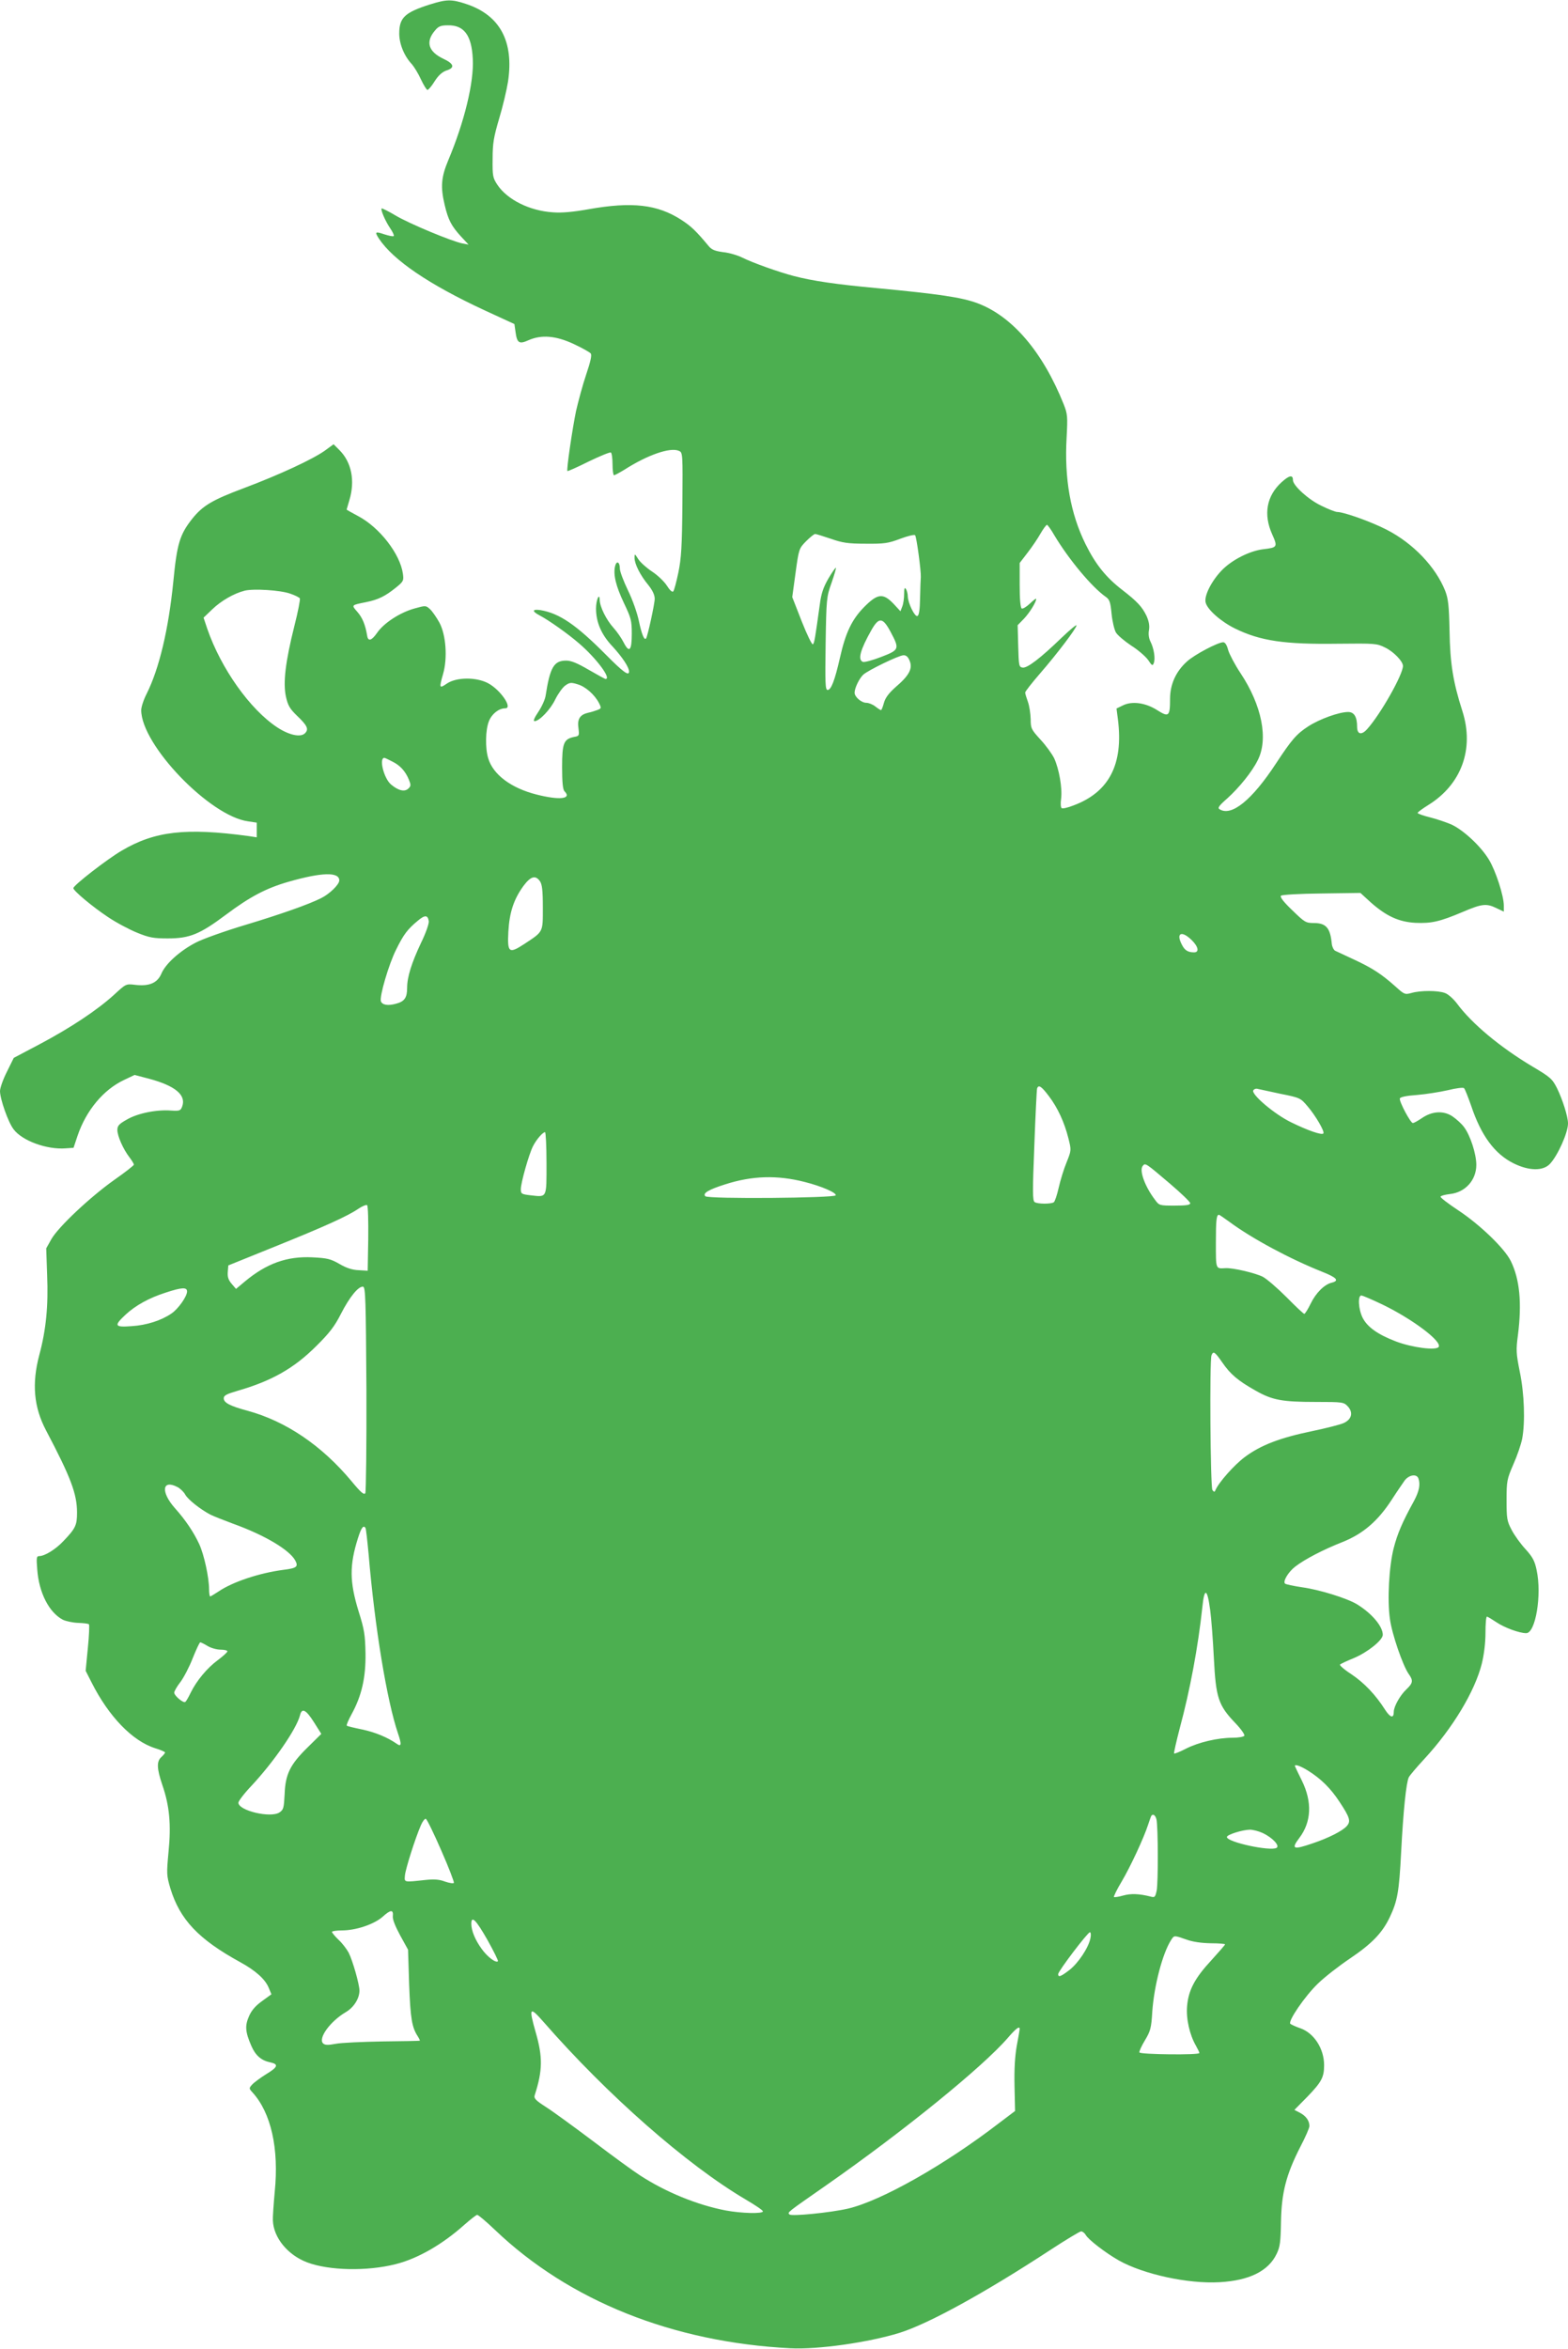 <?xml version="1.0" standalone="no"?>
<!DOCTYPE svg PUBLIC "-//W3C//DTD SVG 20010904//EN"
 "http://www.w3.org/TR/2001/REC-SVG-20010904/DTD/svg10.dtd">
<svg version="1.0" xmlns="http://www.w3.org/2000/svg"
 width="855pt" height="1280pt" viewBox="0 0 855 1280"
 preserveAspectRatio="xMidYMid meet">
<g transform="translate(0,1280) scale(0.1,-0.1)"
fill="#4caf50" stroke="none">
<path d="M2345 12776 c-138 -44 -168 -72 -168 -159 0 -56 27 -123 69 -167 12
-14 35 -51 49 -82 15 -32 31 -58 36 -58 5 0 23 21 39 47 20 32 41 50 62 58 50
15 45 37 -15 65 -82 39 -98 93 -44 155 18 22 32 27 69 27 88 2 130 -54 136
-183 7 -127 -46 -344 -134 -553 -38 -91 -43 -144 -19 -244 19 -80 36 -113 88
-170 l42 -45 -32 6 c-58 11 -291 108 -365 152 -40 24 -75 41 -77 39 -7 -6 20
-69 46 -107 14 -20 23 -40 20 -43 -3 -4 -26 1 -51 9 -50 17 -54 14 -30 -23 79
-119 275 -251 574 -390 l165 -76 6 -42 c8 -62 20 -69 71 -46 70 31 149 25 247
-21 45 -21 86 -44 92 -51 7 -9 0 -42 -25 -116 -19 -56 -43 -146 -55 -198 -20
-97 -53 -321 -47 -327 2 -2 54 21 116 52 62 30 116 52 121 49 5 -3 9 -32 9
-65 0 -32 4 -59 8 -59 4 0 30 14 58 31 125 80 249 123 296 102 21 -9 21 -13
19 -289 -2 -230 -6 -296 -22 -374 -11 -52 -23 -98 -28 -103 -6 -6 -20 8 -35
32 -15 23 -51 57 -80 76 -29 19 -63 49 -75 67 -20 32 -21 32 -21 8 0 -33 31
-95 75 -148 23 -29 35 -54 35 -75 0 -28 -39 -206 -47 -216 -10 -13 -24 23 -39
93 -9 45 -35 118 -60 169 -24 50 -44 103 -44 118 0 37 -18 46 -26 14 -11 -46
4 -108 48 -201 39 -82 43 -95 43 -168 0 -93 -14 -107 -45 -46 -11 22 -36 58
-55 79 -39 43 -74 114 -75 151 -1 44 -20 0 -20 -46 0 -75 29 -143 91 -208 53
-58 89 -112 89 -136 0 -26 -33 -2 -125 91 -164 165 -254 226 -357 244 -47 7
-49 -6 -5 -29 51 -27 154 -100 213 -151 95 -81 180 -195 146 -195 -4 0 -45 23
-92 50 -62 36 -95 50 -123 50 -67 0 -88 -37 -112 -192 -3 -20 -21 -60 -40 -88
-22 -33 -29 -50 -20 -50 26 0 87 64 113 119 15 30 39 64 54 75 24 17 32 18 67
7 43 -12 93 -56 117 -102 14 -28 13 -30 -8 -38 -13 -5 -35 -12 -50 -15 -45
-10 -61 -34 -54 -83 5 -42 5 -44 -24 -49 -56 -12 -65 -33 -65 -165 0 -81 4
-122 13 -131 42 -42 -26 -50 -152 -18 -139 35 -238 109 -264 198 -17 56 -15
155 4 202 16 40 54 70 89 70 43 0 -26 101 -94 137 -65 34 -172 33 -224 -2 -42
-29 -43 -25 -21 52 25 87 16 213 -20 280 -16 29 -39 62 -51 73 -23 21 -24 21
-85 4 -79 -22 -167 -79 -204 -133 -30 -43 -49 -48 -54 -15 -10 60 -26 98 -53
129 -34 39 -35 37 49 54 64 13 103 32 161 79 41 33 43 38 38 75 -15 108 -127
253 -245 315 -34 18 -62 34 -62 35 0 1 7 24 15 51 32 106 12 207 -54 273 l-32
32 -48 -35 c-68 -48 -247 -131 -441 -204 -171 -64 -224 -95 -281 -166 -69 -87
-84 -137 -104 -344 -26 -260 -77 -474 -145 -610 -17 -33 -30 -73 -30 -90 0
-189 374 -578 583 -606 l47 -7 0 -40 0 -40 -46 7 c-341 46 -510 27 -691 -80
-80 -47 -263 -189 -263 -204 0 -14 101 -99 188 -157 46 -31 118 -69 160 -86
66 -27 90 -31 167 -31 120 0 175 23 318 130 131 98 219 144 341 179 182 52
276 54 276 7 0 -22 -52 -73 -98 -96 -67 -34 -220 -88 -416 -147 -110 -33 -231
-76 -269 -96 -88 -46 -165 -116 -187 -169 -22 -51 -66 -70 -143 -61 -50 6 -50
6 -115 -54 -91 -83 -237 -180 -405 -269 l-142 -75 -37 -75 c-21 -41 -38 -89
-38 -106 0 -43 45 -171 74 -208 47 -63 182 -112 284 -104 l43 3 22 66 c47 138
141 251 254 304 l57 27 80 -21 c141 -38 201 -88 180 -149 -9 -25 -13 -27 -62
-24 -79 6 -182 -15 -240 -49 -43 -24 -52 -34 -52 -57 0 -33 32 -105 66 -149
13 -17 24 -35 24 -40 0 -4 -48 -42 -107 -83 -130 -92 -305 -256 -343 -323
l-28 -50 5 -147 c7 -167 -6 -298 -43 -435 -41 -155 -30 -283 37 -410 135 -256
169 -346 169 -448 0 -69 -8 -86 -74 -155 -42 -45 -102 -82 -132 -82 -15 0 -16
-9 -11 -72 9 -128 65 -236 140 -275 17 -8 54 -16 83 -17 29 -1 56 -4 59 -8 3
-3 1 -61 -6 -129 l-12 -124 33 -65 c93 -184 222 -318 346 -357 30 -9 54 -20
54 -23 0 -4 -9 -15 -20 -25 -27 -24 -25 -63 5 -152 39 -112 49 -216 34 -364
-11 -120 -11 -129 10 -200 52 -170 153 -277 381 -402 84 -46 136 -93 155 -139
l15 -36 -51 -37 c-35 -25 -57 -50 -71 -82 -23 -52 -21 -85 12 -161 23 -54 55
-81 104 -91 47 -10 41 -26 -22 -64 -32 -20 -66 -45 -77 -57 -18 -20 -18 -21 2
-43 101 -111 145 -306 121 -542 -6 -66 -11 -136 -10 -155 3 -94 81 -189 187
-229 119 -45 327 -49 481 -10 121 30 255 107 375 214 34 30 66 55 71 55 6 0
50 -37 98 -83 405 -386 968 -611 1610 -644 149 -8 427 32 595 84 159 50 463
217 818 449 87 57 165 104 172 104 8 0 19 -9 25 -19 13 -25 108 -98 180 -139
135 -76 379 -129 550 -119 161 9 266 60 311 154 19 39 22 64 24 177 3 157 28
255 105 406 28 53 50 104 50 114 0 29 -19 55 -51 72 l-31 16 71 72 c78 81 91
106 91 172 0 89 -54 173 -127 200 -27 9 -52 21 -57 25 -15 13 79 151 151 220
37 36 116 97 174 136 120 81 177 140 218 227 41 87 50 137 61 351 12 232 28
382 42 410 6 11 44 56 85 100 155 168 275 368 313 519 12 49 20 113 20 168 0
48 3 88 8 88 4 0 27 -14 51 -30 44 -30 126 -60 163 -60 51 0 86 208 57 343
-10 49 -21 71 -60 114 -27 29 -61 76 -76 105 -26 49 -28 62 -28 163 0 105 2
114 37 195 21 47 42 109 48 139 17 91 12 246 -13 366 -20 100 -21 118 -10 200
22 174 10 303 -39 403 -34 69 -168 198 -286 276 -56 37 -100 71 -97 75 2 5 25
11 51 14 84 9 144 76 144 159 0 60 -33 161 -67 206 -13 18 -42 44 -64 59 -49
32 -111 28 -167 -11 -21 -14 -42 -26 -48 -26 -13 0 -76 119 -71 134 3 8 36 15
94 19 48 4 124 16 168 26 44 11 84 16 88 11 5 -4 22 -48 39 -96 54 -162 128
-262 230 -313 84 -42 162 -44 200 -3 42 45 98 169 98 220 0 37 -30 131 -60
192 -26 51 -36 60 -134 118 -176 105 -331 234 -412 344 -20 26 -48 51 -66 57
-39 14 -132 14 -181 0 -37 -10 -39 -9 -90 37 -74 66 -125 99 -224 145 -49 23
-95 44 -103 48 -8 5 -16 21 -18 37 -8 87 -31 114 -98 114 -44 0 -50 4 -118 70
-47 45 -68 72 -61 79 6 5 101 11 221 12 l212 3 58 -53 c84 -74 152 -105 242
-110 87 -4 134 7 257 59 105 45 130 48 185 21 l40 -19 0 33 c0 53 -44 189 -81
250 -43 72 -138 161 -205 192 -28 12 -81 30 -117 39 -37 9 -67 20 -67 24 0 4
26 23 58 43 181 112 252 306 186 512 -51 159 -67 260 -70 437 -3 139 -7 175
-24 219 -52 130 -174 258 -318 332 -83 43 -234 97 -270 97 -10 0 -49 15 -87
34 -70 33 -155 110 -155 140 0 30 -20 26 -61 -11 -83 -75 -101 -176 -52 -285
31 -69 28 -72 -49 -81 -74 -9 -171 -58 -226 -115 -56 -58 -97 -139 -88 -175 9
-39 83 -104 160 -142 139 -68 270 -87 560 -83 204 2 213 2 259 -21 46 -22 97
-75 97 -100 0 -47 -122 -263 -195 -344 -31 -35 -55 -29 -55 12 0 54 -16 81
-49 81 -49 0 -155 -38 -217 -78 -65 -42 -91 -73 -176 -202 -131 -200 -243
-291 -308 -250 -12 7 -4 19 43 60 64 58 134 144 165 207 59 115 23 299 -94
475 -30 45 -60 102 -67 125 -7 28 -17 43 -27 43 -29 0 -158 -68 -198 -105 -60
-54 -92 -124 -92 -204 0 -95 -7 -101 -70 -61 -64 41 -139 51 -189 25 l-33 -16
8 -62 c30 -243 -49 -394 -242 -466 -30 -12 -60 -19 -65 -15 -5 3 -7 26 -3 52
7 58 -11 161 -38 220 -12 24 -45 70 -75 102 -50 55 -53 61 -53 111 -1 30 -7
72 -15 94 -8 22 -15 45 -15 51 0 6 37 53 82 105 93 107 198 246 198 261 0 6
-37 -25 -82 -68 -116 -112 -187 -166 -212 -162 -20 3 -21 10 -24 117 l-3 114
35 36 c31 33 66 90 66 107 0 5 -15 -7 -34 -25 -19 -18 -39 -30 -45 -27 -7 5
-11 52 -11 127 l0 121 43 56 c24 31 56 78 71 105 15 26 31 47 35 47 3 0 22
-25 40 -57 79 -132 205 -283 281 -336 20 -14 25 -28 31 -91 4 -41 15 -88 24
-103 9 -15 47 -47 83 -71 37 -23 78 -59 92 -78 21 -32 25 -34 31 -18 10 24 1
81 -18 118 -9 18 -12 41 -8 62 4 24 0 47 -13 77 -24 50 -51 79 -131 141 -90
69 -147 140 -202 251 -82 166 -116 356 -103 582 6 113 5 127 -16 180 -114 285
-280 480 -471 551 -86 32 -212 50 -549 82 -218 20 -349 39 -452 66 -81 21
-224 72 -280 100 -26 13 -73 27 -105 30 -44 6 -62 13 -78 32 -69 83 -96 109
-150 144 -130 84 -268 100 -505 58 -84 -15 -148 -21 -195 -17 -127 8 -249 69
-303 150 -25 38 -27 48 -26 141 0 86 6 119 36 221 20 66 41 156 48 200 33 220
-44 363 -230 424 -78 26 -106 25 -195 -3z m2185 -2912 c63 -22 93 -27 190 -27
102 -1 123 2 189 27 40 15 77 24 81 19 8 -9 33 -196 31 -228 -1 -11 -3 -62 -4
-114 -1 -65 -6 -96 -15 -98 -14 -5 -51 70 -52 107 0 14 -5 32 -10 40 -7 11
-10 4 -10 -27 0 -23 -4 -53 -10 -68 l-10 -26 -38 41 c-57 59 -86 56 -159 -17
-68 -69 -102 -140 -133 -278 -28 -123 -48 -175 -67 -175 -13 0 -14 34 -11 253
4 245 5 254 32 330 15 43 26 80 24 83 -2 2 -21 -25 -41 -59 -28 -49 -39 -81
-47 -143 -25 -180 -29 -207 -37 -215 -5 -5 -32 51 -61 124 l-52 133 18 132
c18 131 19 133 57 172 22 22 44 40 50 40 5 0 44 -12 85 -26z m-2948 -299 c27
-9 50 -21 53 -26 3 -5 -10 -73 -30 -151 -49 -196 -62 -308 -46 -384 11 -49 21
-66 60 -104 57 -54 66 -74 44 -96 -24 -24 -87 -10 -151 32 -149 98 -307 321
-382 538 l-20 60 48 46 c48 46 117 86 176 101 47 12 195 3 248 -16z m3275
-210 c49 -92 47 -97 -52 -135 -46 -18 -91 -30 -100 -27 -29 12 -14 66 47 174
41 72 62 69 105 -12z m103 -156 c18 -42 -3 -81 -76 -143 -38 -34 -56 -58 -64
-86 -6 -22 -13 -40 -16 -40 -3 0 -17 9 -31 20 -14 11 -36 20 -49 20 -27 0 -64
32 -64 55 0 26 26 79 48 99 29 25 192 104 218 105 15 1 26 -9 34 -30z m-2821
-549 c43 -21 72 -53 91 -100 11 -27 11 -34 -3 -47 -20 -20 -55 -12 -95 22 -39
33 -67 145 -36 145 3 0 22 -9 43 -20z m805 -652 c12 -17 16 -50 16 -143 0
-138 4 -130 -102 -200 -83 -54 -92 -47 -86 68 6 105 29 176 83 250 39 52 65
59 89 25z m-606 -218 c2 -13 -16 -65 -43 -120 -50 -106 -75 -184 -75 -243 0
-54 -14 -75 -61 -87 -43 -12 -74 -7 -82 13 -9 25 43 203 83 282 41 83 62 111
119 158 38 32 54 31 59 -3z m4159 -102 c37 -36 44 -68 14 -68 -33 0 -51 11
-66 41 -34 64 -3 80 52 27z m-778 -851 c48 -63 85 -143 107 -231 16 -64 16
-65 -10 -130 -15 -36 -34 -98 -43 -138 -9 -40 -21 -76 -27 -80 -15 -10 -88
-10 -104 1 -12 7 -12 58 -2 307 6 165 13 305 15 312 8 23 24 12 64 -41z m1264
12 c106 -21 109 -23 147 -68 44 -51 95 -139 86 -148 -9 -10 -84 16 -174 60
-92 44 -221 154 -208 175 4 7 15 11 24 8 10 -2 66 -14 125 -27z m-4003 -378
c0 -192 4 -185 -86 -175 -51 6 -54 8 -54 34 0 34 44 190 66 233 18 36 53 77
66 77 4 0 8 -76 8 -169z m3399 -111 c61 -52 111 -100 111 -107 0 -10 -23 -13
-84 -13 -84 0 -85 0 -109 33 -54 71 -86 159 -66 183 14 18 15 17 148 -96z
m-1992 9 c92 -23 175 -59 170 -73 -5 -15 -696 -21 -711 -5 -16 16 17 36 109
65 147 47 283 51 432 13z m-2379 -310 l-3 -174 -49 3 c-34 1 -68 12 -105 34
-49 28 -67 32 -147 36 -139 7 -250 -33 -368 -131 l-49 -41 -24 28 c-18 21 -23
38 -21 64 l3 36 250 101 c273 110 402 168 461 209 21 14 42 22 46 18 5 -5 7
-87 6 -183z m4695 93 c124 -92 332 -203 505 -272 81 -32 97 -49 54 -60 -40 -9
-87 -56 -115 -114 -15 -31 -31 -56 -35 -56 -4 0 -48 41 -97 91 -50 50 -107 99
-129 111 -42 21 -165 50 -205 47 -53 -3 -51 -7 -51 139 0 123 3 152 17 152 2
0 27 -17 56 -38z m-4705 -910 c1 -305 -2 -560 -6 -569 -7 -11 -24 3 -76 66
-162 194 -357 326 -566 383 -97 26 -130 44 -130 68 0 15 15 23 73 40 188 54
310 123 432 245 72 71 100 108 134 175 47 92 96 152 121 148 13 -3 15 -70 18
-556z m-978 530 c0 -27 -48 -95 -85 -120 -55 -38 -136 -64 -217 -69 -94 -7
-98 2 -34 62 55 51 129 92 220 121 88 29 116 30 116 6z m6520 -72 c166 -81
323 -200 305 -230 -13 -21 -145 -4 -234 30 -99 38 -155 78 -181 129 -23 46
-27 121 -7 121 8 0 60 -23 117 -50z m-875 -315 c44 -64 85 -99 181 -153 91
-52 145 -62 328 -62 149 0 153 -1 175 -24 31 -33 22 -71 -22 -91 -17 -8 -95
-28 -172 -44 -174 -36 -280 -76 -367 -141 -58 -43 -144 -140 -161 -182 -4 -10
-8 -9 -16 2 -11 16 -16 705 -5 734 10 25 18 20 59 -39z m1069 -631 c12 -32 5
-70 -24 -124 -64 -116 -90 -178 -110 -255 -26 -100 -36 -284 -21 -388 11 -82
70 -253 102 -299 26 -36 24 -50 -12 -84 -35 -33 -69 -94 -69 -123 0 -37 -19
-32 -47 11 -52 82 -114 147 -184 194 -39 25 -67 50 -62 53 4 4 38 20 75 35 76
32 158 98 158 127 0 46 -59 116 -140 166 -54 33 -205 80 -300 93 -47 7 -89 16
-93 20 -13 12 18 64 56 93 52 40 152 92 256 133 113 45 194 114 271 233 27 42
59 88 70 104 24 30 64 36 74 11z m-6766 -48 c15 -8 34 -26 42 -41 15 -27 82
-80 137 -109 18 -9 74 -31 125 -50 172 -62 306 -142 338 -200 18 -34 8 -42
-65 -51 -130 -17 -275 -65 -352 -117 -23 -15 -44 -28 -47 -28 -3 0 -6 18 -6
39 0 63 -27 189 -54 247 -30 64 -73 129 -132 195 -79 89 -70 159 14 115z
m1025 -223 c3 -5 10 -69 17 -143 34 -403 100 -799 160 -976 21 -61 19 -76 -8
-56 -49 34 -116 62 -187 77 -44 9 -82 18 -84 21 -3 3 9 31 26 62 55 100 78
200 76 332 -2 101 -6 129 -38 230 -49 160 -50 250 -3 398 18 57 30 73 41 55z
m4606 -448 c6 -44 15 -162 20 -262 11 -215 24 -256 117 -353 31 -32 53 -64 49
-69 -3 -6 -32 -11 -63 -11 -82 0 -188 -25 -256 -60 -33 -17 -61 -28 -64 -26
-2 3 12 65 31 138 56 207 100 444 123 658 11 111 27 106 43 -15z m-5467 -195
c18 -11 50 -20 71 -20 20 0 37 -4 37 -9 0 -5 -23 -26 -51 -47 -59 -43 -117
-113 -149 -178 -12 -25 -25 -48 -30 -51 -11 -7 -60 34 -60 51 0 7 15 34 34 58
18 24 49 83 67 130 19 47 37 86 41 86 4 0 22 -9 40 -20z m581 -417 l39 -62
-74 -73 c-96 -94 -122 -146 -126 -256 -4 -75 -6 -84 -28 -99 -49 -32 -224 10
-224 53 0 9 32 51 72 93 122 131 245 309 264 384 10 42 33 30 77 -40z m5419
-262 c72 -45 124 -97 172 -170 57 -86 63 -107 39 -133 -23 -26 -100 -65 -187
-94 -105 -36 -117 -31 -71 30 66 87 71 196 14 312 -19 38 -35 72 -37 77 -8 16
27 5 70 -22z m-826 -266 c9 -37 10 -345 1 -389 -8 -35 -10 -38 -35 -31 -60 15
-106 17 -148 5 -24 -7 -47 -10 -50 -8 -2 3 16 41 42 84 48 81 121 238 144 309
7 22 15 43 17 48 9 15 23 6 29 -18z m-3900 -169 c41 -93 71 -172 69 -177 -3
-4 -25 -1 -48 7 -31 12 -59 14 -107 9 -121 -13 -115 -14 -112 25 3 34 55 199
87 273 9 21 21 37 27 35 6 -2 44 -80 84 -172z m4479 95 c53 -25 95 -69 76 -81
-34 -20 -271 31 -271 59 0 13 84 39 125 40 17 0 48 -8 70 -18z m-4743 -454
c-2 -17 14 -56 40 -104 l43 -78 6 -190 c7 -185 15 -233 47 -282 8 -13 13 -24
11 -24 -2 -1 -94 -3 -204 -4 -110 -2 -225 -7 -255 -13 -42 -8 -58 -7 -68 2
-29 28 39 121 124 171 43 25 74 74 74 117 0 34 -37 164 -59 207 -11 20 -35 52
-55 70 -20 19 -36 39 -36 43 0 4 24 8 54 8 77 0 175 33 222 74 44 40 60 41 56
3z m516 -129 c34 -61 60 -113 57 -116 -11 -11 -58 24 -89 68 -35 48 -56 99
-56 136 0 48 26 21 88 -88z m3288 10 c-10 -52 -67 -137 -115 -174 -47 -36 -61
-41 -61 -22 0 16 161 228 173 228 5 0 7 -14 3 -32z m524 -8 c36 -13 82 -19
133 -20 42 0 77 -3 77 -6 0 -3 -34 -42 -75 -87 -90 -97 -125 -163 -132 -250
-6 -69 14 -156 48 -215 10 -18 19 -36 19 -40 0 -12 -323 -8 -327 3 -2 6 12 36
30 66 30 50 35 67 40 155 10 143 56 319 103 392 17 26 15 26 84 2z m-3505
-450 c347 -397 779 -777 1102 -967 51 -30 93 -58 93 -64 0 -14 -118 -11 -203
5 -156 30 -327 100 -467 191 -36 23 -150 106 -254 185 -104 78 -220 163 -258
187 -59 38 -68 48 -62 66 43 134 44 207 5 342 -39 137 -33 143 44 55z m2595
-37 c0 -5 -7 -46 -16 -93 -10 -58 -14 -128 -12 -219 l3 -135 -90 -68 c-297
-228 -641 -422 -821 -464 -95 -22 -307 -43 -319 -32 -12 12 -18 7 200 159 420
293 854 645 991 804 44 51 64 66 64 48z"/>
</g>
</svg>
